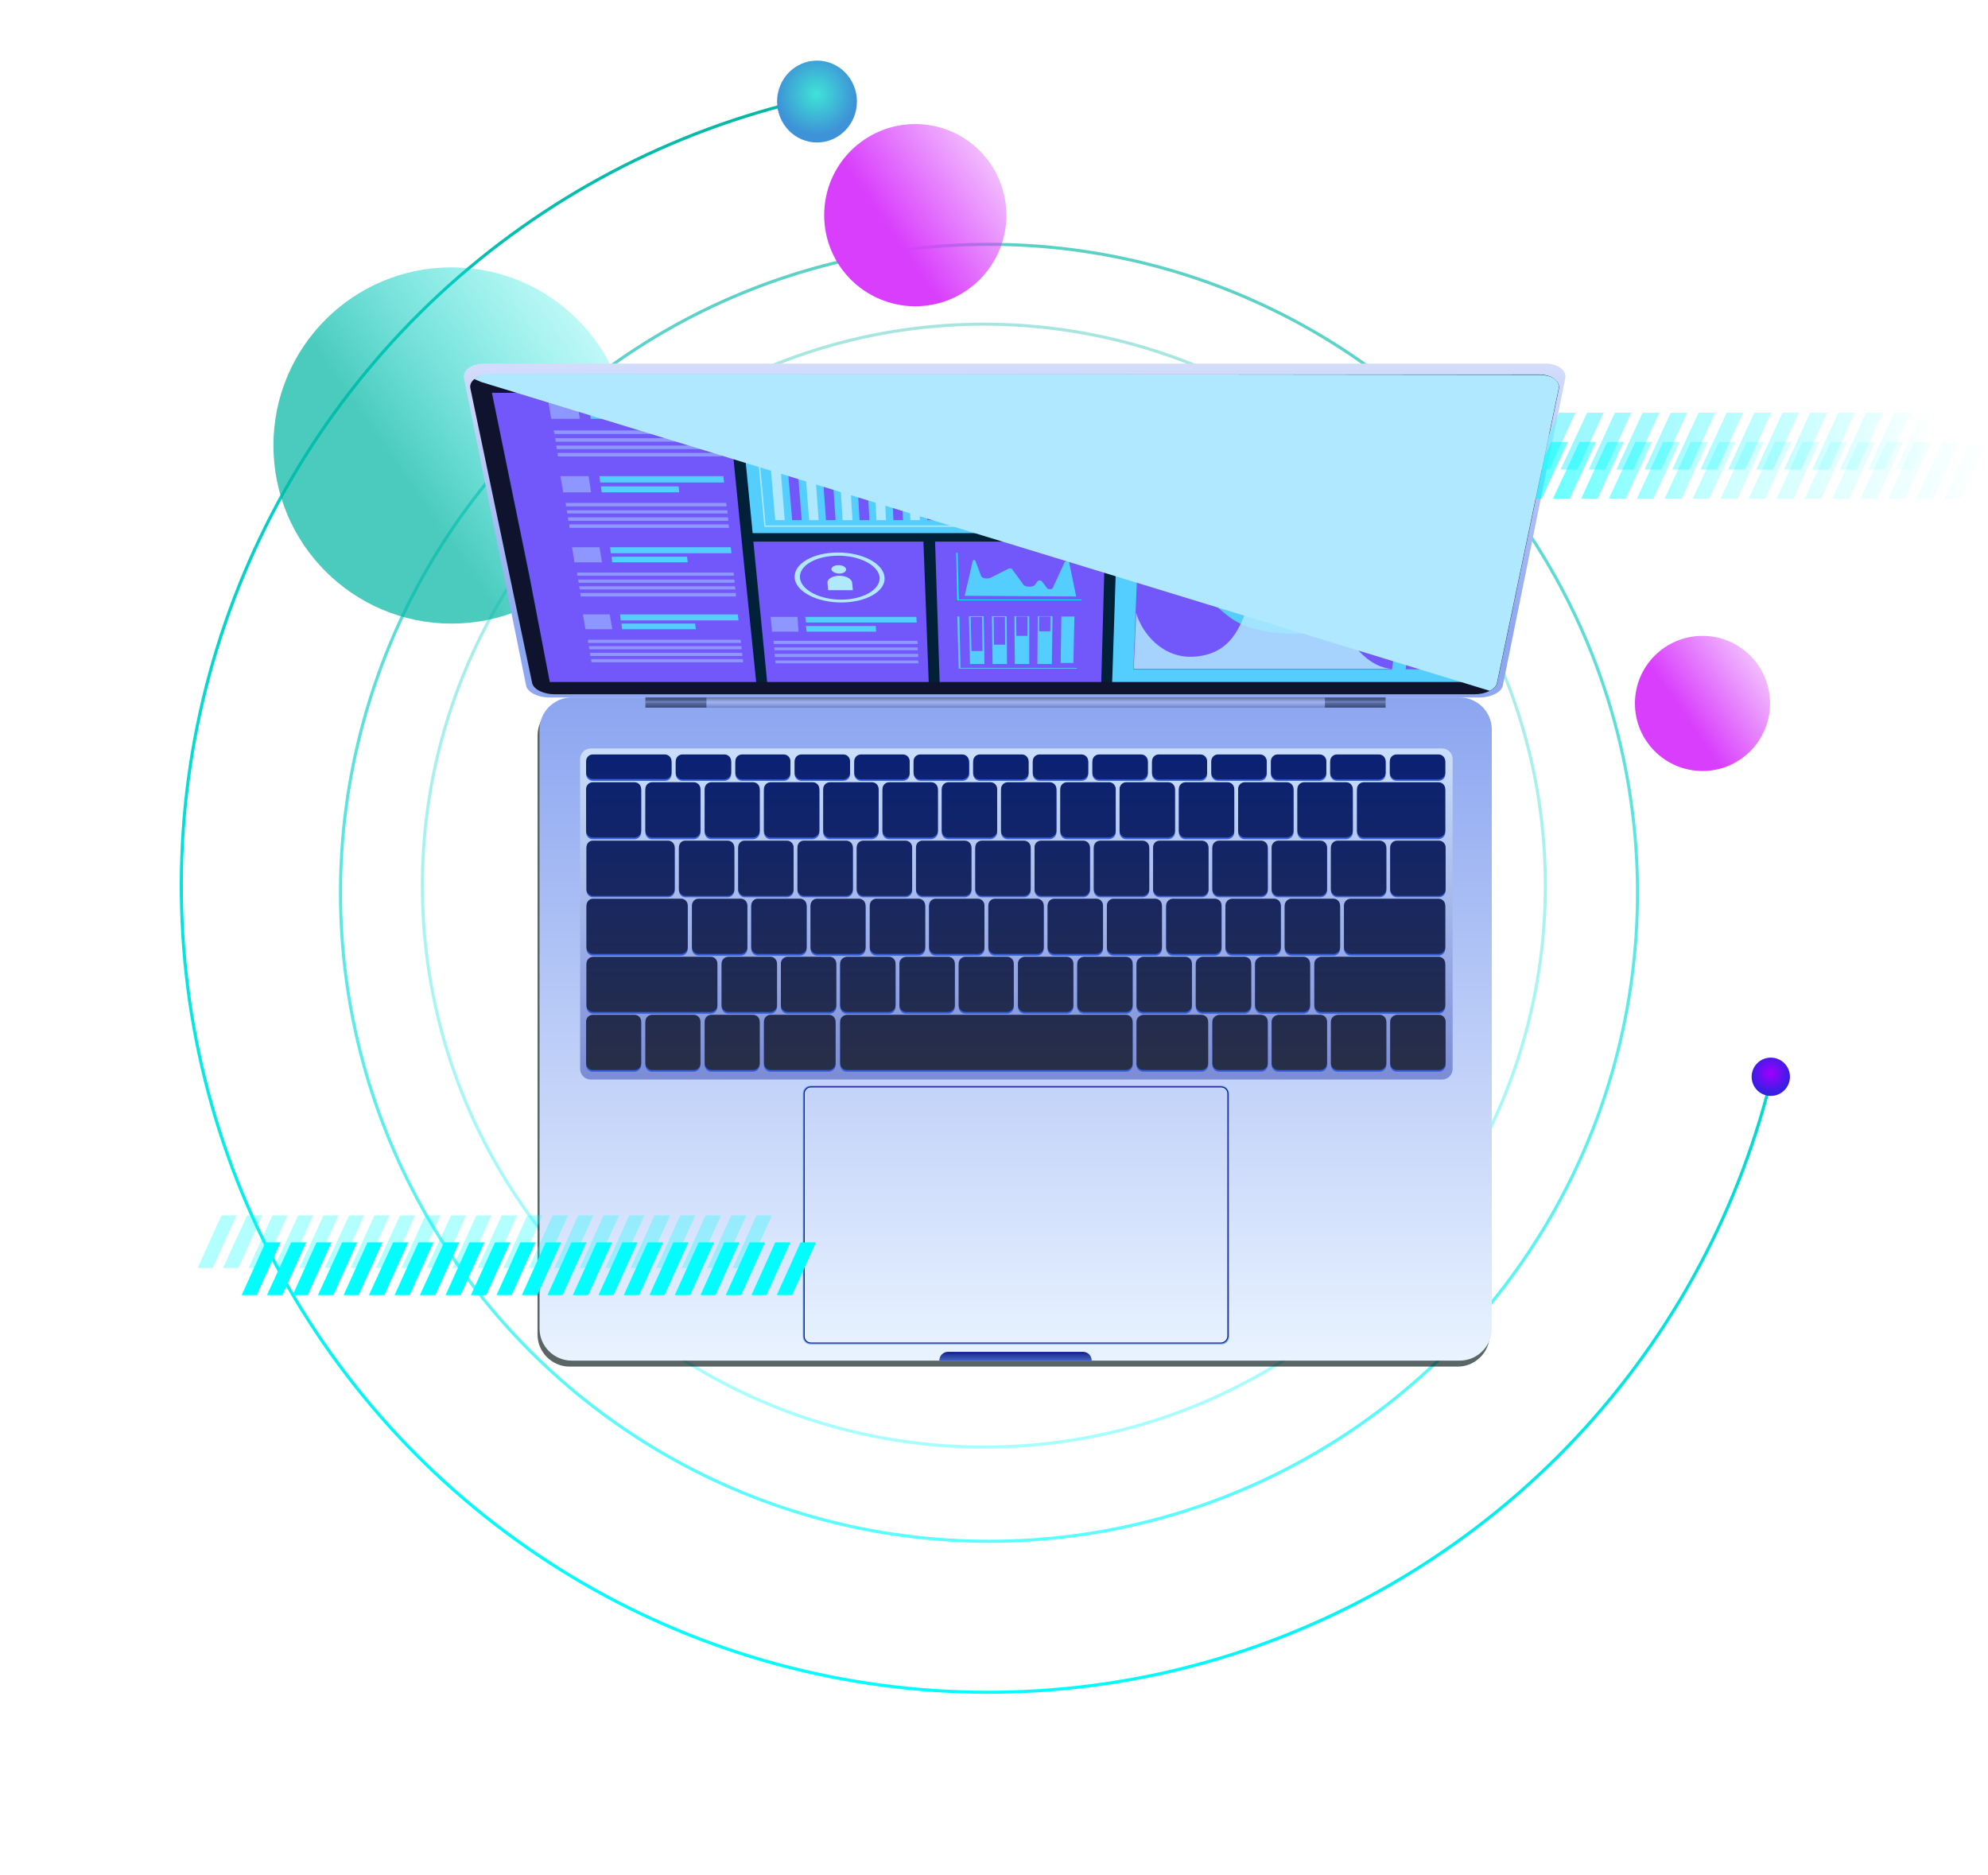 <svg width="971" height="916" viewBox="0 0 971 916" fill="none" xmlns="http://www.w3.org/2000/svg">
<circle opacity="0.35" cx="480.55" cy="432.593" r="274.25" stroke="url(#paint0_linear_1507_376)" stroke-width="1.5"/>
<circle opacity="0.65" cx="483.05" cy="436.093" r="316.75" stroke="url(#paint1_linear_1507_376)" stroke-width="1.5"/>
<path d="M863.124 534.567C845.2 601.46 809.962 662.446 760.96 711.382C711.958 760.317 650.923 795.473 584.007 813.306C517.09 831.138 446.654 831.019 379.799 812.958C312.943 794.898 252.028 759.535 203.193 710.434C154.357 661.332 119.326 600.226 101.63 533.273C83.934 466.319 84.197 395.885 102.394 329.066C120.591 262.247 156.077 201.404 205.279 152.669C254.48 103.934 315.658 69.028 382.647 51.469" stroke="url(#paint2_linear_1507_376)" stroke-width="1.5"/>
<path d="M399.05 69.593C409.819 69.593 418.55 60.639 418.55 49.593C418.55 38.547 409.819 29.593 399.05 29.593C388.28 29.593 379.55 38.547 379.55 49.593C379.55 60.639 388.28 69.593 399.05 69.593Z" fill="url(#paint3_radial_1507_376)"/>
<path d="M864.907 535.306C870.074 535.306 874.264 531.117 874.264 525.95C874.264 520.782 870.074 516.593 864.907 516.593C859.739 516.593 855.55 520.782 855.55 525.95C855.55 531.117 859.739 535.306 864.907 535.306Z" fill="url(#paint4_radial_1507_376)"/>
<path d="M220.55 304.593C268.598 304.593 307.55 265.642 307.55 217.593C307.55 169.544 268.598 130.593 220.55 130.593C172.501 130.593 133.55 169.544 133.55 217.593C133.55 265.642 172.501 304.593 220.55 304.593Z" fill="url(#paint5_linear_1507_376)"/>
<path d="M447.05 149.593C471.626 149.593 491.55 129.669 491.55 105.093C491.55 80.516 471.626 60.593 447.05 60.593C422.473 60.593 402.55 80.516 402.55 105.093C402.55 129.669 422.473 149.593 447.05 149.593Z" fill="url(#paint6_linear_1507_376)"/>
<path d="M831.55 376.593C849.775 376.593 864.55 361.818 864.55 343.593C864.55 325.367 849.775 310.593 831.55 310.593C813.324 310.593 798.55 325.367 798.55 343.593C798.55 361.818 813.324 376.593 831.55 376.593Z" fill="url(#paint7_linear_1507_376)"/>
<path d="M722.784 340.671H268.19C262.675 340.671 257.678 338.093 256.988 335L226.659 184.982C225.798 180.858 230.106 177.593 236.482 177.593H754.664C760.868 177.593 765.348 180.858 764.487 184.982L733.985 335C733.296 338.093 728.298 340.671 722.784 340.671Z" fill="url(#paint8_linear_1507_376)"/>
<g opacity="0.65" filter="url(#filter0_f_1507_376)">
<path d="M711.974 667.515H278.231C269.615 667.515 262.549 660.469 262.549 651.877V359.23C262.549 350.638 269.615 343.593 278.231 343.593H711.974C720.59 343.593 727.656 350.638 727.656 359.23V651.877C727.656 660.469 720.59 667.515 711.974 667.515Z" fill="#001412"/>
</g>
<path d="M712.961 664.593H279.218C270.602 664.593 263.537 657.547 263.537 648.955V356.309C263.537 347.716 270.602 340.671 279.218 340.671H712.961C721.578 340.671 728.643 347.716 728.643 356.309V648.955C728.643 657.547 721.578 664.593 712.961 664.593Z" fill="url(#paint9_linear_1507_376)"/>
<path d="M704.345 527.291H288.524C285.594 527.291 283.354 524.885 283.354 522.136V370.743C283.354 367.822 285.767 365.588 288.524 365.588H704.345C707.275 365.588 709.515 367.994 709.515 370.743V522.136C709.515 524.885 707.275 527.291 704.345 527.291Z" fill="url(#paint10_linear_1507_376)"/>
<path d="M324.885 381.398H289.558C287.835 381.398 286.284 380.023 286.284 378.133V372.462C286.284 370.744 287.662 369.197 289.558 369.197H324.712C326.436 369.197 327.986 370.572 327.986 372.462V378.133C327.986 380.023 326.608 381.398 324.885 381.398ZM357.109 378.133V372.462C357.109 370.744 355.731 369.197 353.835 369.197H333.329C331.605 369.197 330.054 370.572 330.054 372.462V378.133C330.054 379.851 331.433 381.398 333.329 381.398H353.835C355.559 381.398 357.109 380.023 357.109 378.133ZM386.06 378.133V372.462C386.06 370.744 384.681 369.197 382.786 369.197H362.452C360.728 369.197 359.177 370.572 359.177 372.462V378.133C359.177 379.851 360.556 381.398 362.452 381.398H382.958C384.682 381.398 386.06 380.023 386.06 378.133ZM415.183 378.133V372.462C415.183 370.744 413.804 369.197 411.909 369.197H391.402C389.679 369.197 388.128 370.572 388.128 372.462V378.133C388.128 379.851 389.507 381.398 391.402 381.398H411.909C413.804 381.398 415.183 380.023 415.183 378.133ZM444.306 378.133V372.462C444.306 370.744 442.928 369.197 441.032 369.197H420.525C418.802 369.197 417.251 370.572 417.251 372.462V378.133C417.251 379.851 418.63 381.398 420.525 381.398H441.032C442.928 381.398 444.306 380.023 444.306 378.133ZM473.429 378.133V372.462C473.429 370.744 472.05 369.197 470.155 369.197H449.648C447.925 369.197 446.374 370.572 446.374 372.462V378.133C446.374 379.851 447.753 381.398 449.648 381.398H470.155C471.878 381.398 473.429 380.023 473.429 378.133ZM502.38 378.133V372.462C502.38 370.744 501.001 369.197 499.106 369.197H478.599C476.876 369.197 475.325 370.572 475.325 372.462V378.133C475.325 379.851 476.703 381.398 478.599 381.398H499.106C501.001 381.398 502.38 380.023 502.38 378.133ZM531.503 378.133V372.462C531.503 370.744 530.124 369.197 528.229 369.197H507.722C505.999 369.197 504.448 370.572 504.448 372.462V378.133C504.448 379.851 505.826 381.398 507.722 381.398H528.229C530.124 381.398 531.503 380.023 531.503 378.133ZM560.626 378.133V372.462C560.626 370.744 559.247 369.197 557.352 369.197H536.845C535.122 369.197 533.571 370.572 533.571 372.462V378.133C533.571 379.851 534.949 381.398 536.845 381.398H557.352C559.075 381.398 560.626 380.023 560.626 378.133ZM589.576 378.133V372.462C589.576 370.744 588.198 369.197 586.302 369.197H565.968C564.245 369.197 562.694 370.572 562.694 372.462V378.133C562.694 379.851 564.072 381.398 565.968 381.398H586.475C588.198 381.398 589.576 380.023 589.576 378.133ZM618.699 378.133V372.462C618.699 370.744 617.321 369.197 615.425 369.197H594.919C593.195 369.197 591.644 370.572 591.644 372.462V378.133C591.644 379.851 593.023 381.398 594.919 381.398H615.425C617.321 381.398 618.699 380.023 618.699 378.133ZM647.822 378.133V372.462C647.822 370.744 646.444 369.197 644.548 369.197H624.042C622.318 369.197 620.767 370.572 620.767 372.462V378.133C620.767 379.851 622.146 381.398 624.042 381.398H644.548C646.272 381.398 647.822 380.023 647.822 378.133ZM676.773 378.133V372.462C676.773 370.744 675.394 369.197 673.499 369.197H652.992C651.269 369.197 649.718 370.572 649.718 372.462V378.133C649.718 379.851 651.097 381.398 652.992 381.398H673.499C675.394 381.398 676.773 380.023 676.773 378.133ZM705.896 378.133V372.462C705.896 370.744 704.517 369.197 702.622 369.197H682.115C680.392 369.197 678.841 370.572 678.841 372.462V378.133C678.841 379.851 680.22 381.398 682.115 381.398H702.622C704.517 381.398 705.896 380.023 705.896 378.133ZM313.166 406.659V386.21C313.166 384.491 311.788 382.945 309.892 382.945H289.558C287.835 382.945 286.284 384.319 286.284 386.21V406.659C286.284 408.377 287.662 409.924 289.558 409.924H310.065C311.788 409.752 313.166 408.377 313.166 406.659ZM342.117 406.659V386.21C342.117 384.491 340.739 382.945 338.843 382.945H318.509C316.785 382.945 315.234 384.319 315.234 386.21V406.659C315.234 408.377 316.613 409.924 318.509 409.924H339.015C340.739 409.752 342.117 408.377 342.117 406.659ZM371.068 406.659V386.21C371.068 384.491 369.689 382.945 367.794 382.945H347.459C345.736 382.945 344.185 384.319 344.185 386.21V406.659C344.185 408.377 345.564 409.924 347.459 409.924H367.966C369.689 409.752 371.068 408.377 371.068 406.659ZM400.191 406.659V386.21C400.191 384.491 398.812 382.945 396.917 382.945H376.41C374.687 382.945 373.136 384.319 373.136 386.21V406.659C373.136 408.377 374.514 409.924 376.41 409.924H396.917C398.64 409.752 400.191 408.377 400.191 406.659ZM429.141 406.659V386.21C429.141 384.491 427.763 382.945 425.867 382.945H405.361C403.637 382.945 402.086 384.319 402.086 386.21V406.659C402.086 408.377 403.465 409.924 405.361 409.924H425.867C427.591 409.752 429.141 408.377 429.141 406.659ZM458.092 406.659V386.21C458.092 384.491 456.714 382.945 454.818 382.945H434.311C432.588 382.945 431.037 384.319 431.037 386.21V406.659C431.037 408.377 432.416 409.924 434.311 409.924H454.818C456.541 409.752 458.092 408.377 458.092 406.659ZM487.043 406.659V386.21C487.043 384.491 485.664 382.945 483.769 382.945H463.262C461.539 382.945 459.988 384.319 459.988 386.21V406.659C459.988 408.377 461.366 409.924 463.262 409.924H483.769C485.492 409.752 487.043 408.377 487.043 406.659ZM515.993 406.659V386.21C515.993 384.491 514.615 382.945 512.719 382.945H492.213C490.489 382.945 488.938 384.319 488.938 386.21V406.659C488.938 408.377 490.317 409.924 492.213 409.924H512.719C514.443 409.752 515.993 408.377 515.993 406.659ZM544.944 406.659V386.21C544.944 384.491 543.566 382.945 541.67 382.945H521.163C519.44 382.945 517.889 384.319 517.889 386.21V406.659C517.889 408.377 519.268 409.924 521.163 409.924H541.67C543.566 409.752 544.944 408.377 544.944 406.659ZM573.895 406.659V386.21C573.895 384.491 572.516 382.945 570.621 382.945H550.114C548.391 382.945 546.84 384.319 546.84 386.21V406.659C546.84 408.377 548.218 409.924 550.114 409.924H570.621C572.516 409.752 573.895 408.377 573.895 406.659ZM602.845 406.659V386.21C602.845 384.491 601.467 382.945 599.571 382.945H579.065C577.341 382.945 575.79 384.319 575.79 386.21V406.659C575.79 408.377 577.169 409.924 579.065 409.924H599.571C601.467 409.752 602.845 408.377 602.845 406.659ZM631.796 406.659V386.21C631.796 384.491 630.418 382.945 628.522 382.945H608.015C606.292 382.945 604.741 384.319 604.741 386.21V406.659C604.741 408.377 606.12 409.924 608.015 409.924H628.522C630.418 409.752 631.796 408.377 631.796 406.659ZM660.747 406.659V386.21C660.747 384.491 659.368 382.945 657.473 382.945H636.966C635.243 382.945 633.692 384.319 633.692 386.21V406.659C633.692 408.377 635.07 409.924 636.966 409.924H657.473C659.368 409.752 660.747 408.377 660.747 406.659ZM705.896 406.659V386.21C705.896 384.491 704.517 382.945 702.622 382.945H666.089C664.366 382.945 662.815 384.319 662.815 386.21V406.659C662.815 408.377 664.193 409.924 666.089 409.924H702.622C704.517 409.752 705.896 408.377 705.896 406.659ZM679.013 414.564V435.013C679.013 436.731 680.392 438.278 682.288 438.278H702.794C704.517 438.278 706.068 436.903 706.068 435.013V414.564C706.068 412.845 704.69 411.299 702.794 411.299H682.288C680.564 411.47 679.013 412.845 679.013 414.564ZM650.063 414.564V435.013C650.063 436.731 651.441 438.278 653.337 438.278H673.844C675.567 438.278 677.118 436.903 677.118 435.013V414.564C677.118 412.845 675.739 411.299 673.844 411.299H653.337C651.614 411.47 650.063 412.845 650.063 414.564ZM621.112 414.564V435.013C621.112 436.731 622.491 438.278 624.386 438.278H644.893C646.616 438.278 648.167 436.903 648.167 435.013V414.564C648.167 412.845 646.788 411.299 644.893 411.299H624.386C622.663 411.47 621.112 412.845 621.112 414.564ZM592.161 414.564V435.013C592.161 436.731 593.54 438.278 595.436 438.278H615.942C617.665 438.278 619.216 436.903 619.216 435.013V414.564C619.216 412.845 617.838 411.299 615.942 411.299H595.436C593.712 411.47 592.161 412.845 592.161 414.564ZM563.211 414.564V435.013C563.211 436.731 564.589 438.278 566.485 438.278H586.992C588.715 438.278 590.266 436.903 590.266 435.013V414.564C590.266 412.845 588.887 411.299 586.992 411.299H566.485C564.589 411.47 563.211 412.845 563.211 414.564ZM534.26 414.564V435.013C534.26 436.731 535.639 438.278 537.534 438.278H558.041C559.764 438.278 561.315 436.903 561.315 435.013V414.564C561.315 412.845 559.936 411.299 558.041 411.299H537.534C535.639 411.47 534.26 412.845 534.26 414.564ZM505.309 414.564V435.013C505.309 436.731 506.688 438.278 508.583 438.278H529.09C530.813 438.278 532.364 436.903 532.364 435.013V414.564C532.364 412.845 530.986 411.299 529.09 411.299H508.583C506.688 411.47 505.309 412.845 505.309 414.564ZM476.359 414.564V435.013C476.359 436.731 477.737 438.278 479.633 438.278H500.14C501.863 438.278 503.414 436.903 503.414 435.013V414.564C503.414 412.845 502.035 411.299 500.14 411.299H479.633C477.737 411.47 476.359 412.845 476.359 414.564ZM447.408 414.564V435.013C447.408 436.731 448.787 438.278 450.682 438.278H471.189C472.912 438.278 474.463 436.903 474.463 435.013V414.564C474.463 412.845 473.084 411.299 471.189 411.299H450.51C448.787 411.47 447.408 412.845 447.408 414.564ZM418.457 414.564V435.013C418.457 436.731 419.836 438.278 421.731 438.278H442.238C443.961 438.278 445.512 436.903 445.512 435.013V414.564C445.512 412.845 444.134 411.299 442.238 411.299H421.731C419.836 411.47 418.457 412.845 418.457 414.564ZM389.507 414.564V435.013C389.507 436.731 390.885 438.278 392.781 438.278H413.288C415.011 438.278 416.562 436.903 416.562 435.013V414.564C416.562 412.845 415.183 411.299 413.288 411.299H392.608C390.885 411.47 389.507 412.845 389.507 414.564ZM360.556 414.564V435.013C360.556 436.731 361.935 438.278 363.83 438.278H384.337C386.06 438.278 387.611 436.903 387.611 435.013V414.564C387.611 412.845 386.232 411.299 384.337 411.299H363.658C361.935 411.47 360.556 412.845 360.556 414.564ZM331.605 414.564V435.013C331.605 436.731 332.984 438.278 334.879 438.278H355.386C357.109 438.278 358.66 436.903 358.66 435.013V414.564C358.66 412.845 357.282 411.299 355.386 411.299H334.707C332.984 411.47 331.605 412.845 331.605 414.564ZM286.456 414.564V435.013C286.456 436.731 287.835 438.278 289.73 438.278H326.263C327.986 438.278 329.537 436.903 329.537 435.013V414.564C329.537 412.845 328.159 411.299 326.263 411.299H289.558C287.835 411.47 286.456 412.845 286.456 414.564ZM627.488 443.089V463.538C627.488 465.257 628.867 466.803 630.762 466.803H651.269C652.992 466.803 654.543 465.429 654.543 463.538V443.089C654.543 441.371 653.165 439.824 651.269 439.824H630.762C629.039 439.824 627.488 441.199 627.488 443.089ZM598.537 443.089V463.538C598.537 465.257 599.916 466.803 601.812 466.803H622.318C624.042 466.803 625.592 465.429 625.592 463.538V443.089C625.592 441.371 624.214 439.824 622.318 439.824H601.812C600.088 439.824 598.537 441.199 598.537 443.089ZM569.587 443.089V463.538C569.587 465.257 570.965 466.803 572.861 466.803H593.368C595.091 466.803 596.642 465.429 596.642 463.538V443.089C596.642 441.371 595.263 439.824 593.368 439.824H572.861C571.138 439.824 569.587 441.199 569.587 443.089ZM540.636 443.089V463.538C540.636 465.257 542.015 466.803 543.91 466.803H564.245C565.968 466.803 567.519 465.429 567.519 463.538V443.089C567.519 441.371 566.14 439.824 564.245 439.824H543.738C542.187 439.824 540.636 441.199 540.636 443.089ZM511.685 443.089V463.538C511.685 465.257 513.064 466.803 514.96 466.803H535.466C537.19 466.803 538.74 465.429 538.74 463.538V443.089C538.74 441.371 537.362 439.824 535.466 439.824H514.96C513.064 439.824 511.685 441.199 511.685 443.089ZM482.735 443.089V463.538C482.735 465.257 484.113 466.803 486.009 466.803H506.516C508.239 466.803 509.79 465.429 509.79 463.538V443.089C509.79 441.371 508.411 439.824 506.516 439.824H486.009C484.113 439.824 482.735 441.199 482.735 443.089ZM453.784 443.089V463.538C453.784 465.257 455.163 466.803 457.058 466.803H477.565C479.288 466.803 480.839 465.429 480.839 463.538V443.089C480.839 441.371 479.46 439.824 477.565 439.824H457.058C455.163 439.824 453.784 441.199 453.784 443.089ZM424.833 443.089V463.538C424.833 465.257 426.212 466.803 428.108 466.803H448.614C450.337 466.803 451.888 465.429 451.888 463.538V443.089C451.888 441.371 450.51 439.824 448.614 439.824H428.108C426.212 439.824 424.833 441.199 424.833 443.089ZM395.883 443.089V463.538C395.883 465.257 397.261 466.803 399.157 466.803H419.491C421.214 466.803 422.765 465.429 422.765 463.538V443.089C422.765 441.371 421.387 439.824 419.491 439.824H398.985C397.261 439.824 395.883 441.199 395.883 443.089ZM366.932 443.089V463.538C366.932 465.257 368.311 466.803 370.206 466.803H390.713C392.436 466.803 393.987 465.429 393.987 463.538V443.089C393.987 441.371 392.608 439.824 390.713 439.824H370.034C368.311 439.824 366.932 441.199 366.932 443.089ZM337.981 443.089V463.538C337.981 465.257 339.36 466.803 341.255 466.803H361.762C363.485 466.803 365.036 465.429 365.036 463.538V443.089C365.036 441.371 363.658 439.824 361.762 439.824H341.083C339.36 439.824 337.981 441.199 337.981 443.089ZM286.456 443.089V463.538C286.456 465.257 287.835 466.803 289.73 466.803H332.639C334.362 466.803 335.913 465.429 335.913 463.538V443.089C335.913 441.371 334.535 439.824 332.639 439.824H289.558C287.835 439.824 286.456 441.199 286.456 443.089ZM656.439 443.089V463.538C656.439 465.257 657.817 466.803 659.713 466.803H702.622C704.345 466.803 705.896 465.429 705.896 463.538V443.089C705.896 441.371 704.517 439.824 702.622 439.824H659.713C657.99 439.824 656.439 441.199 656.439 443.089ZM613.013 471.443V491.892C613.013 493.611 614.391 495.157 616.287 495.157H636.621C638.345 495.157 639.895 493.783 639.895 491.892V471.443C639.895 469.725 638.517 468.178 636.621 468.178H616.115C614.564 468.178 613.013 469.725 613.013 471.443ZM584.062 471.443V491.892C584.062 493.611 585.441 495.157 587.336 495.157H607.843C609.566 495.157 611.117 493.783 611.117 491.892V471.443C611.117 469.725 609.738 468.178 607.843 468.178H587.336C585.613 468.178 584.062 469.725 584.062 471.443ZM555.111 471.443V491.892C555.111 493.611 556.49 495.157 558.386 495.157H578.892C580.616 495.157 582.166 493.783 582.166 491.892V471.443C582.166 469.725 580.788 468.178 578.892 468.178H558.386C556.662 468.178 555.111 469.725 555.111 471.443ZM526.161 471.443V491.892C526.161 493.611 527.539 495.157 529.435 495.157H549.942C551.665 495.157 553.216 493.783 553.216 491.892V471.443C553.216 469.725 551.837 468.178 549.942 468.178H529.435C527.539 468.178 526.161 469.725 526.161 471.443ZM497.21 471.443V491.892C497.21 493.611 498.589 495.157 500.484 495.157H520.991C522.714 495.157 524.265 493.783 524.265 491.892V471.443C524.265 469.725 522.886 468.178 520.991 468.178H500.484C498.589 468.178 497.21 469.725 497.21 471.443ZM468.259 471.443V491.892C468.259 493.611 469.638 495.157 471.534 495.157H491.868C493.591 495.157 495.142 493.783 495.142 491.892V471.443C495.142 469.725 493.764 468.178 491.868 468.178H471.361C469.638 468.178 468.259 469.725 468.259 471.443ZM439.309 471.443V491.892C439.309 493.611 440.687 495.157 442.583 495.157H463.09C464.813 495.157 466.364 493.783 466.364 491.892V471.443C466.364 469.725 464.985 468.178 463.09 468.178H442.583C440.687 468.178 439.309 469.725 439.309 471.443ZM410.358 471.443V491.892C410.358 493.611 411.737 495.157 413.632 495.157H434.139C435.862 495.157 437.413 493.783 437.413 491.892V471.443C437.413 469.725 436.034 468.178 434.139 468.178H413.632C411.737 468.178 410.358 469.725 410.358 471.443ZM410.358 499.797V520.246C410.358 521.965 411.737 523.511 413.632 523.511H549.942C551.665 523.511 553.216 522.137 553.216 520.246V499.797C553.216 498.079 551.837 496.532 549.942 496.532H413.632C411.737 496.704 410.358 498.079 410.358 499.797ZM381.407 471.443V491.892C381.407 493.611 382.786 495.157 384.682 495.157H405.188C406.911 495.157 408.462 493.783 408.462 491.892V471.443C408.462 469.725 407.084 468.178 405.188 468.178H384.509C382.786 468.178 381.407 469.725 381.407 471.443ZM352.457 471.443V491.892C352.457 493.611 353.835 495.157 355.731 495.157H376.238C377.961 495.157 379.512 493.783 379.512 491.892V471.443C379.512 469.725 378.133 468.178 376.238 468.178H355.559C353.835 468.178 352.457 469.725 352.457 471.443ZM286.456 471.443V491.892C286.456 493.611 287.835 495.157 289.73 495.157H347.115C348.838 495.157 350.389 493.783 350.389 491.892V471.443C350.389 469.725 349.01 468.178 347.115 468.178H289.558C287.835 468.178 286.456 469.725 286.456 471.443ZM641.963 471.443V491.892C641.963 493.611 643.342 495.157 645.238 495.157H702.622C704.345 495.157 705.896 493.783 705.896 491.892V471.443C705.896 469.725 704.517 468.178 702.622 468.178H645.238C643.514 468.178 641.963 469.725 641.963 471.443ZM679.013 499.797V520.246C679.013 521.965 680.392 523.511 682.288 523.511H702.794C704.517 523.511 706.068 522.137 706.068 520.246V499.797C706.068 498.079 704.69 496.532 702.794 496.532H682.288C680.564 496.704 679.013 498.079 679.013 499.797ZM650.063 499.797V520.246C650.063 521.965 651.441 523.511 653.337 523.511H673.844C675.567 523.511 677.118 522.137 677.118 520.246V499.797C677.118 498.079 675.739 496.532 673.844 496.532H653.337C651.614 496.704 650.063 498.079 650.063 499.797ZM621.112 499.797V520.246C621.112 521.965 622.491 523.511 624.386 523.511H644.893C646.616 523.511 648.167 522.137 648.167 520.246V499.797C648.167 498.079 646.788 496.532 644.893 496.532H624.386C622.663 496.704 621.112 498.079 621.112 499.797ZM592.161 499.797V520.246C592.161 521.965 593.54 523.511 595.436 523.511H615.942C617.665 523.511 619.216 522.137 619.216 520.246V499.797C619.216 498.079 617.838 496.532 615.942 496.532H595.436C593.712 496.704 592.161 498.079 592.161 499.797ZM555.111 499.797V520.246C555.111 521.965 556.49 523.511 558.386 523.511H586.819C588.543 523.511 590.093 522.137 590.093 520.246V499.797C590.093 498.079 588.715 496.532 586.819 496.532H558.386C556.662 496.704 555.111 498.079 555.111 499.797ZM313.166 520.246V499.797C313.166 498.079 311.788 496.532 309.892 496.532H289.558C287.835 496.532 286.284 497.907 286.284 499.797V520.246C286.284 521.965 287.662 523.511 289.558 523.511H310.065C311.788 523.339 313.166 521.965 313.166 520.246ZM342.117 520.246V499.797C342.117 498.079 340.739 496.532 338.843 496.532H318.509C316.785 496.532 315.234 497.907 315.234 499.797V520.246C315.234 521.965 316.613 523.511 318.509 523.511H339.015C340.739 523.339 342.117 521.965 342.117 520.246ZM371.068 520.246V499.797C371.068 498.079 369.689 496.532 367.794 496.532H347.459C345.736 496.532 344.185 497.907 344.185 499.797V520.246C344.185 521.965 345.564 523.511 347.459 523.511H367.966C369.689 523.339 371.068 521.965 371.068 520.246ZM408.118 520.246V499.797C408.118 498.079 406.739 496.532 404.844 496.532H376.41C374.687 496.532 373.136 497.907 373.136 499.797V520.246C373.136 521.965 374.514 523.511 376.41 523.511H404.844C406.739 523.339 408.118 521.965 408.118 520.246Z" fill="#365FDE"/>
<path d="M324.885 380.539H289.558C287.835 380.539 286.284 379.164 286.284 377.274V371.775C286.284 370.056 287.662 368.51 289.558 368.51H324.712C326.436 368.51 327.986 369.885 327.986 371.775V377.446C327.986 379.164 326.608 380.539 324.885 380.539ZM357.109 377.446V371.775C357.109 370.056 355.731 368.51 353.835 368.51H333.329C331.605 368.51 330.054 369.885 330.054 371.775V377.446C330.054 379.164 331.433 380.711 333.329 380.711H353.835C355.559 380.539 357.109 379.164 357.109 377.446ZM386.06 377.446V371.775C386.06 370.056 384.682 368.51 382.786 368.51H362.452C360.728 368.51 359.177 369.885 359.177 371.775V377.446C359.177 379.164 360.556 380.711 362.452 380.711H382.958C384.682 380.539 386.06 379.164 386.06 377.446ZM415.183 377.446V371.775C415.183 370.056 413.804 368.51 411.909 368.51H391.402C389.679 368.51 388.128 369.885 388.128 371.775V377.446C388.128 379.164 389.507 380.711 391.402 380.711H411.909C413.804 380.539 415.183 379.164 415.183 377.446ZM444.306 377.446V371.775C444.306 370.056 442.928 368.51 441.032 368.51H420.525C418.802 368.51 417.251 369.885 417.251 371.775V377.446C417.251 379.164 418.63 380.711 420.525 380.711H441.032C442.928 380.539 444.306 379.164 444.306 377.446ZM473.257 377.446V371.775C473.257 370.056 471.878 368.51 469.983 368.51H449.476C447.753 368.51 446.202 369.885 446.202 371.775V377.446C446.202 379.164 447.58 380.711 449.476 380.711H469.983C471.878 380.539 473.257 379.164 473.257 377.446ZM502.38 377.446V371.775C502.38 370.056 501.001 368.51 499.106 368.51H478.599C476.876 368.51 475.325 369.885 475.325 371.775V377.446C475.325 379.164 476.703 380.711 478.599 380.711H499.106C501.001 380.539 502.38 379.164 502.38 377.446ZM531.503 377.446V371.775C531.503 370.056 530.124 368.51 528.229 368.51H507.722C505.999 368.51 504.448 369.885 504.448 371.775V377.446C504.448 379.164 505.826 380.711 507.722 380.711H528.229C530.124 380.539 531.503 379.164 531.503 377.446ZM560.626 377.446V371.775C560.626 370.056 559.247 368.51 557.352 368.51H536.845C535.122 368.51 533.571 369.885 533.571 371.775V377.446C533.571 379.164 534.949 380.711 536.845 380.711H557.352C559.075 380.539 560.626 379.164 560.626 377.446ZM589.576 377.446V371.775C589.576 370.056 588.198 368.51 586.302 368.51H565.968C564.245 368.51 562.694 369.885 562.694 371.775V377.446C562.694 379.164 564.072 380.711 565.968 380.711H586.475C588.198 380.539 589.576 379.164 589.576 377.446ZM618.699 377.446V371.775C618.699 370.056 617.321 368.51 615.425 368.51H594.919C593.195 368.51 591.644 369.885 591.644 371.775V377.446C591.644 379.164 593.023 380.711 594.919 380.711H615.425C617.321 380.539 618.699 379.164 618.699 377.446ZM647.822 377.446V371.775C647.822 370.056 646.444 368.51 644.548 368.51H624.042C622.318 368.51 620.767 369.885 620.767 371.775V377.446C620.767 379.164 622.146 380.711 624.042 380.711H644.548C646.272 380.539 647.822 379.164 647.822 377.446ZM676.773 377.446V371.775C676.773 370.056 675.394 368.51 673.499 368.51H652.992C651.269 368.51 649.718 369.885 649.718 371.775V377.446C649.718 379.164 651.097 380.711 652.992 380.711H673.499C675.394 380.539 676.773 379.164 676.773 377.446ZM705.896 377.446V371.775C705.896 370.056 704.517 368.51 702.622 368.51H682.115C680.392 368.51 678.841 369.885 678.841 371.775V377.446C678.841 379.164 680.22 380.711 682.115 380.711H702.622C704.517 380.539 705.896 379.164 705.896 377.446ZM313.166 405.799V385.35C313.166 383.632 311.788 382.085 309.892 382.085H289.558C287.835 382.085 286.284 383.46 286.284 385.35V405.799C286.284 407.518 287.662 409.064 289.558 409.064H310.065C311.788 408.893 313.166 407.518 313.166 405.799ZM342.117 405.799V385.35C342.117 383.632 340.739 382.085 338.843 382.085H318.509C316.785 382.085 315.234 383.46 315.234 385.35V405.799C315.234 407.518 316.613 409.064 318.509 409.064H339.015C340.739 408.893 342.117 407.518 342.117 405.799ZM371.068 405.799V385.35C371.068 383.632 369.689 382.085 367.794 382.085H347.459C345.736 382.085 344.185 383.46 344.185 385.35V405.799C344.185 407.518 345.564 409.064 347.459 409.064H367.966C369.689 408.893 371.068 407.518 371.068 405.799ZM400.191 405.799V385.35C400.191 383.632 398.812 382.085 396.917 382.085H376.41C374.687 382.085 373.136 383.46 373.136 385.35V405.799C373.136 407.518 374.514 409.064 376.41 409.064H396.917C398.64 408.893 400.191 407.518 400.191 405.799ZM429.141 405.799V385.35C429.141 383.632 427.763 382.085 425.867 382.085H405.361C403.637 382.085 402.086 383.46 402.086 385.35V405.799C402.086 407.518 403.465 409.064 405.361 409.064H425.867C427.591 408.893 429.141 407.518 429.141 405.799ZM458.092 405.799V385.35C458.092 383.632 456.714 382.085 454.818 382.085H434.311C432.588 382.085 431.037 383.46 431.037 385.35V405.799C431.037 407.518 432.416 409.064 434.311 409.064H454.818C456.541 408.893 458.092 407.518 458.092 405.799ZM487.043 405.799V385.35C487.043 383.632 485.664 382.085 483.769 382.085H463.262C461.539 382.085 459.988 383.46 459.988 385.35V405.799C459.988 407.518 461.366 409.064 463.262 409.064H483.769C485.492 408.893 487.043 407.518 487.043 405.799ZM515.993 405.799V385.35C515.993 383.632 514.615 382.085 512.719 382.085H492.213C490.489 382.085 488.938 383.46 488.938 385.35V405.799C488.938 407.518 490.317 409.064 492.213 409.064H512.719C514.443 408.893 515.993 407.518 515.993 405.799ZM544.944 405.799V385.35C544.944 383.632 543.566 382.085 541.67 382.085H521.163C519.44 382.085 517.889 383.46 517.889 385.35V405.799C517.889 407.518 519.268 409.064 521.163 409.064H541.67C543.566 408.893 544.944 407.518 544.944 405.799ZM573.895 405.799V385.35C573.895 383.632 572.516 382.085 570.621 382.085H550.114C548.391 382.085 546.84 383.46 546.84 385.35V405.799C546.84 407.518 548.218 409.064 550.114 409.064H570.621C572.516 408.893 573.895 407.518 573.895 405.799ZM602.845 405.799V385.35C602.845 383.632 601.467 382.085 599.571 382.085H579.065C577.341 382.085 575.79 383.46 575.79 385.35V405.799C575.79 407.518 577.169 409.064 579.065 409.064H599.571C601.467 408.893 602.845 407.518 602.845 405.799ZM631.796 405.799V385.35C631.796 383.632 630.418 382.085 628.522 382.085H608.015C606.292 382.085 604.741 383.46 604.741 385.35V405.799C604.741 407.518 606.12 409.064 608.015 409.064H628.522C630.418 408.893 631.796 407.518 631.796 405.799ZM660.747 405.799V385.35C660.747 383.632 659.368 382.085 657.473 382.085H636.966C635.243 382.085 633.692 383.46 633.692 385.35V405.799C633.692 407.518 635.07 409.064 636.966 409.064H657.473C659.368 408.893 660.747 407.518 660.747 405.799ZM705.896 405.799V385.35C705.896 383.632 704.517 382.085 702.622 382.085H666.089C664.366 382.085 662.815 383.46 662.815 385.35V405.799C662.815 407.518 664.193 409.064 666.089 409.064H702.622C704.517 408.893 705.896 407.518 705.896 405.799ZM679.013 413.876V434.325C679.013 436.044 680.392 437.59 682.288 437.59H702.794C704.517 437.59 706.068 436.215 706.068 434.325V413.876C706.068 412.158 704.69 410.611 702.794 410.611H682.288C680.564 410.611 679.013 411.986 679.013 413.876ZM650.063 413.876V434.325C650.063 436.044 651.441 437.59 653.337 437.59H673.844C675.567 437.59 677.118 436.215 677.118 434.325V413.876C677.118 412.158 675.739 410.611 673.844 410.611H653.337C651.614 410.611 650.063 411.986 650.063 413.876ZM621.112 413.876V434.325C621.112 436.044 622.491 437.59 624.386 437.59H644.893C646.616 437.59 648.167 436.215 648.167 434.325V413.876C648.167 412.158 646.788 410.611 644.893 410.611H624.386C622.663 410.611 621.112 411.986 621.112 413.876ZM592.161 413.876V434.325C592.161 436.044 593.54 437.59 595.436 437.59H615.942C617.665 437.59 619.216 436.215 619.216 434.325V413.876C619.216 412.158 617.838 410.611 615.942 410.611H595.436C593.712 410.611 592.161 411.986 592.161 413.876ZM563.211 413.876V434.325C563.211 436.044 564.589 437.59 566.485 437.59H586.992C588.715 437.59 590.266 436.215 590.266 434.325V413.876C590.266 412.158 588.887 410.611 586.992 410.611H566.485C564.589 410.611 563.211 411.986 563.211 413.876ZM534.26 413.876V434.325C534.26 436.044 535.639 437.59 537.534 437.59H558.041C559.764 437.59 561.315 436.215 561.315 434.325V413.876C561.315 412.158 559.936 410.611 558.041 410.611H537.534C535.639 410.611 534.26 411.986 534.26 413.876ZM505.309 413.876V434.325C505.309 436.044 506.688 437.59 508.583 437.59H529.09C530.813 437.59 532.364 436.215 532.364 434.325V413.876C532.364 412.158 530.986 410.611 529.09 410.611H508.583C506.688 410.611 505.309 411.986 505.309 413.876ZM476.359 413.876V434.325C476.359 436.044 477.737 437.59 479.633 437.59H500.14C501.863 437.59 503.414 436.215 503.414 434.325V413.876C503.414 412.158 502.035 410.611 500.14 410.611H479.633C477.737 410.611 476.359 411.986 476.359 413.876ZM447.408 413.876V434.325C447.408 436.044 448.787 437.59 450.682 437.59H471.189C472.912 437.59 474.463 436.215 474.463 434.325V413.876C474.463 412.158 473.084 410.611 471.189 410.611H450.51C448.787 410.611 447.408 411.986 447.408 413.876ZM418.457 413.876V434.325C418.457 436.044 419.836 437.59 421.731 437.59H442.238C443.961 437.59 445.512 436.215 445.512 434.325V413.876C445.512 412.158 444.134 410.611 442.238 410.611H421.731C419.836 410.611 418.457 411.986 418.457 413.876ZM389.507 413.876V434.325C389.507 436.044 390.885 437.59 392.781 437.59H413.288C415.011 437.59 416.562 436.215 416.562 434.325V413.876C416.562 412.158 415.183 410.611 413.288 410.611H392.608C390.885 410.611 389.507 411.986 389.507 413.876ZM360.556 413.876V434.325C360.556 436.044 361.935 437.59 363.83 437.59H384.337C386.06 437.59 387.611 436.215 387.611 434.325V413.876C387.611 412.158 386.232 410.611 384.337 410.611H363.658C361.935 410.611 360.556 411.986 360.556 413.876ZM331.605 413.876V434.325C331.605 436.044 332.984 437.59 334.879 437.59H355.386C357.109 437.59 358.66 436.215 358.66 434.325V413.876C358.66 412.158 357.282 410.611 355.386 410.611H334.707C332.984 410.611 331.605 411.986 331.605 413.876ZM286.456 413.876V434.325C286.456 436.044 287.835 437.59 289.73 437.59H326.263C327.986 437.59 329.537 436.215 329.537 434.325V413.876C329.537 412.158 328.159 410.611 326.263 410.611H289.558C287.835 410.611 286.456 411.986 286.456 413.876ZM627.488 442.23V462.679C627.488 464.398 628.867 465.944 630.762 465.944H651.269C652.992 465.944 654.543 464.569 654.543 462.679V442.23C654.543 440.512 653.165 438.965 651.269 438.965H630.762C629.039 438.965 627.488 440.512 627.488 442.23ZM598.537 442.23V462.679C598.537 464.398 599.916 465.944 601.812 465.944H622.318C624.042 465.944 625.592 464.569 625.592 462.679V442.23C625.592 440.512 624.214 438.965 622.318 438.965H601.812C600.088 438.965 598.537 440.512 598.537 442.23ZM569.587 442.23V462.679C569.587 464.398 570.965 465.944 572.861 465.944H593.368C595.091 465.944 596.642 464.569 596.642 462.679V442.23C596.642 440.512 595.263 438.965 593.368 438.965H572.861C571.138 438.965 569.587 440.512 569.587 442.23ZM540.636 442.23V462.679C540.636 464.398 542.015 465.944 543.91 465.944H564.245C565.968 465.944 567.519 464.569 567.519 462.679V442.23C567.519 440.512 566.14 438.965 564.245 438.965H543.738C542.187 438.965 540.636 440.512 540.636 442.23ZM511.685 442.23V462.679C511.685 464.398 513.064 465.944 514.96 465.944H535.466C537.19 465.944 538.74 464.569 538.74 462.679V442.23C538.74 440.512 537.362 438.965 535.466 438.965H514.96C513.064 438.965 511.685 440.512 511.685 442.23ZM482.735 442.23V462.679C482.735 464.398 484.113 465.944 486.009 465.944H506.516C508.239 465.944 509.79 464.569 509.79 462.679V442.23C509.79 440.512 508.411 438.965 506.516 438.965H486.009C484.113 438.965 482.735 440.512 482.735 442.23ZM453.784 442.23V462.679C453.784 464.398 455.163 465.944 457.058 465.944H477.565C479.288 465.944 480.839 464.569 480.839 462.679V442.23C480.839 440.512 479.46 438.965 477.565 438.965H457.058C455.163 438.965 453.784 440.512 453.784 442.23ZM424.833 442.23V462.679C424.833 464.398 426.212 465.944 428.108 465.944H448.614C450.337 465.944 451.888 464.569 451.888 462.679V442.23C451.888 440.512 450.51 438.965 448.614 438.965H428.108C426.212 438.965 424.833 440.512 424.833 442.23ZM395.883 442.23V462.679C395.883 464.398 397.261 465.944 399.157 465.944H419.491C421.215 465.944 422.765 464.569 422.765 462.679V442.23C422.765 440.512 421.387 438.965 419.491 438.965H398.985C397.261 438.965 395.883 440.512 395.883 442.23ZM366.932 442.23V462.679C366.932 464.398 368.311 465.944 370.206 465.944H390.713C392.436 465.944 393.987 464.569 393.987 462.679V442.23C393.987 440.512 392.608 438.965 390.713 438.965H370.034C368.311 438.965 366.932 440.512 366.932 442.23ZM337.981 442.23V462.679C337.981 464.398 339.36 465.944 341.255 465.944H361.762C363.485 465.944 365.036 464.569 365.036 462.679V442.23C365.036 440.512 363.658 438.965 361.762 438.965H341.083C339.36 438.965 337.981 440.512 337.981 442.23ZM286.456 442.23V462.679C286.456 464.398 287.835 465.944 289.73 465.944H332.639C334.362 465.944 335.913 464.569 335.913 462.679V442.23C335.913 440.512 334.535 438.965 332.639 438.965H289.558C287.835 438.965 286.456 440.512 286.456 442.23ZM656.439 442.23V462.679C656.439 464.398 657.817 465.944 659.713 465.944H702.622C704.345 465.944 705.896 464.569 705.896 462.679V442.23C705.896 440.512 704.517 438.965 702.622 438.965H659.713C657.99 438.965 656.439 440.512 656.439 442.23ZM613.013 470.584V491.033C613.013 492.751 614.391 494.298 616.287 494.298H636.621C638.345 494.298 639.895 492.923 639.895 491.033V470.584C639.895 468.865 638.517 467.319 636.621 467.319H616.115C614.564 467.491 613.013 468.865 613.013 470.584ZM584.062 470.584V491.033C584.062 492.751 585.441 494.298 587.336 494.298H607.843C609.566 494.298 611.117 492.923 611.117 491.033V470.584C611.117 468.865 609.739 467.319 607.843 467.319H587.336C585.613 467.491 584.062 468.865 584.062 470.584ZM555.111 470.584V491.033C555.111 492.751 556.49 494.298 558.386 494.298H578.892C580.616 494.298 582.166 492.923 582.166 491.033V470.584C582.166 468.865 580.788 467.319 578.892 467.319H558.386C556.662 467.491 555.111 468.865 555.111 470.584ZM526.161 470.584V491.033C526.161 492.751 527.539 494.298 529.435 494.298H549.942C551.665 494.298 553.216 492.923 553.216 491.033V470.584C553.216 468.865 551.837 467.319 549.942 467.319H529.435C527.539 467.491 526.161 468.865 526.161 470.584ZM497.21 470.584V491.033C497.21 492.751 498.589 494.298 500.484 494.298H520.991C522.714 494.298 524.265 492.923 524.265 491.033V470.584C524.265 468.865 522.886 467.319 520.991 467.319H500.484C498.589 467.491 497.21 468.865 497.21 470.584ZM468.259 470.584V491.033C468.259 492.751 469.638 494.298 471.534 494.298H491.868C493.591 494.298 495.142 492.923 495.142 491.033V470.584C495.142 468.865 493.764 467.319 491.868 467.319H471.361C469.638 467.491 468.259 468.865 468.259 470.584ZM439.309 470.584V491.033C439.309 492.751 440.687 494.298 442.583 494.298H463.09C464.813 494.298 466.364 492.923 466.364 491.033V470.584C466.364 468.865 464.985 467.319 463.09 467.319H442.583C440.687 467.491 439.309 468.865 439.309 470.584ZM410.358 470.584V491.033C410.358 492.751 411.737 494.298 413.632 494.298H434.139C435.862 494.298 437.413 492.923 437.413 491.033V470.584C437.413 468.865 436.034 467.319 434.139 467.319H413.632C411.737 467.491 410.358 468.865 410.358 470.584ZM410.358 498.938V519.387C410.358 521.105 411.737 522.652 413.632 522.652H549.942C551.665 522.652 553.216 521.277 553.216 519.387V498.938C553.216 497.219 551.837 495.673 549.942 495.673H413.632C411.737 495.845 410.358 497.219 410.358 498.938ZM381.407 470.584V491.033C381.407 492.751 382.786 494.298 384.682 494.298H405.188C406.911 494.298 408.462 492.923 408.462 491.033V470.584C408.462 468.865 407.084 467.319 405.188 467.319H384.509C382.786 467.491 381.407 468.865 381.407 470.584ZM352.457 470.584V491.033C352.457 492.751 353.835 494.298 355.731 494.298H376.238C377.961 494.298 379.512 492.923 379.512 491.033V470.584C379.512 468.865 378.133 467.319 376.238 467.319H355.559C353.835 467.491 352.457 468.865 352.457 470.584ZM286.456 470.584V491.033C286.456 492.751 287.835 494.298 289.73 494.298H347.115C348.838 494.298 350.389 492.923 350.389 491.033V470.584C350.389 468.865 349.01 467.319 347.115 467.319H289.558C287.835 467.491 286.456 468.865 286.456 470.584ZM641.963 470.584V491.033C641.963 492.751 643.342 494.298 645.238 494.298H702.622C704.345 494.298 705.896 492.923 705.896 491.033V470.584C705.896 468.865 704.517 467.319 702.622 467.319H645.238C643.514 467.491 641.963 468.865 641.963 470.584ZM679.013 498.938V519.387C679.013 521.105 680.392 522.652 682.288 522.652H702.794C704.517 522.652 706.068 521.277 706.068 519.387V498.938C706.068 497.219 704.69 495.673 702.794 495.673H682.288C680.564 495.845 679.013 497.219 679.013 498.938ZM650.063 498.938V519.387C650.063 521.105 651.441 522.652 653.337 522.652H673.844C675.567 522.652 677.118 521.277 677.118 519.387V498.938C677.118 497.219 675.739 495.673 673.844 495.673H653.337C651.614 495.845 650.063 497.219 650.063 498.938ZM621.112 498.938V519.387C621.112 521.105 622.491 522.652 624.386 522.652H644.893C646.616 522.652 648.167 521.277 648.167 519.387V498.938C648.167 497.219 646.788 495.673 644.893 495.673H624.386C622.663 495.845 621.112 497.219 621.112 498.938ZM592.161 498.938V519.387C592.161 521.105 593.54 522.652 595.436 522.652H615.942C617.665 522.652 619.216 521.277 619.216 519.387V498.938C619.216 497.219 617.838 495.673 615.942 495.673H595.436C593.712 495.845 592.161 497.219 592.161 498.938ZM555.111 498.938V519.387C555.111 521.105 556.49 522.652 558.386 522.652H586.819C588.542 522.652 590.093 521.277 590.093 519.387V498.938C590.093 497.219 588.715 495.673 586.819 495.673H558.386C556.662 495.845 555.111 497.219 555.111 498.938ZM313.166 519.387V498.938C313.166 497.219 311.788 495.673 309.892 495.673H289.558C287.835 495.673 286.284 497.048 286.284 498.938V519.387C286.284 521.105 287.662 522.652 289.558 522.652H310.065C311.788 522.652 313.166 521.105 313.166 519.387ZM342.117 519.387V498.938C342.117 497.219 340.739 495.673 338.843 495.673H318.509C316.785 495.673 315.234 497.048 315.234 498.938V519.387C315.234 521.105 316.613 522.652 318.509 522.652H339.015C340.739 522.652 342.117 521.105 342.117 519.387ZM371.068 519.387V498.938C371.068 497.219 369.689 495.673 367.794 495.673H347.459C345.736 495.673 344.185 497.048 344.185 498.938V519.387C344.185 521.105 345.564 522.652 347.459 522.652H367.966C369.689 522.652 371.068 521.105 371.068 519.387ZM408.118 519.387V498.938C408.118 497.219 406.739 495.673 404.844 495.673H376.41C374.687 495.673 373.136 497.048 373.136 498.938V519.387C373.136 521.105 374.514 522.652 376.41 522.652H404.844C406.739 522.652 408.118 521.105 408.118 519.387Z" fill="url(#paint11_linear_1507_376)"/>
<path d="M596.297 531.072C598.02 531.072 599.571 532.447 599.571 534.337V652.908C599.571 654.626 598.193 656.173 596.297 656.173H396.055C394.332 656.173 392.781 654.798 392.781 652.908V534.337C392.781 532.619 394.159 531.072 396.055 531.072H596.297ZM596.297 530.213H396.055C393.815 530.213 392.092 531.931 392.092 534.165V652.736C392.092 654.97 393.815 656.689 396.055 656.689H596.47C598.71 656.689 600.433 654.97 600.433 652.736V534.165C600.261 532.103 598.537 530.213 596.297 530.213Z" fill="#6CADFB"/>
<path d="M596.297 656.001H396.055C394.332 656.001 392.781 654.627 392.781 652.736V534.165C392.781 532.447 394.159 530.9 396.055 530.9H596.469C598.193 530.9 599.744 532.275 599.744 534.165V652.736C599.571 654.627 598.02 656.001 596.297 656.001Z" stroke="#0A0D82" stroke-width="0.463" stroke-miterlimit="10"/>
<path d="M533.226 664.593H458.781C458.781 662.187 460.677 660.297 463.09 660.297H528.918C531.33 660.297 533.226 662.187 533.226 664.593Z" fill="url(#paint12_linear_1507_376)"/>
<path d="M676.773 340.671H315.234V345.654H676.773V340.671Z" fill="url(#paint13_linear_1507_376)"/>
<path d="M647.133 340.671H345.047V345.654H647.133V340.671Z" fill="url(#paint14_linear_1507_376)"/>
<path d="M720.199 339.124H270.947C265.432 339.124 260.607 336.718 259.918 333.625L229.761 189.794C228.899 186.013 233.38 182.92 239.584 182.92H751.562C757.766 182.92 762.074 186.013 761.385 189.965L731.228 333.797C730.539 336.718 725.541 339.124 720.199 339.124Z" fill="#0F132D"/>
<path d="M748.978 191.855H241.134C240.617 191.855 240.273 192.027 240.273 192.371L268.534 333.11H721.405L749.667 192.371C749.839 192.027 749.495 191.855 748.978 191.855Z" fill="#002138"/>
<path d="M367.966 264.545L374.687 333.11H453.612L451.027 264.545H367.966Z" fill="#7257FA"/>
<path d="M240.273 191.855L258.367 280.182L259.229 284.65L268.534 333.11H369.345L364.347 284.135L363.83 279.667L355.042 192.027L240.273 191.855Z" fill="#7257FA"/>
<path d="M541.842 191.855H360.901L367.621 260.42H475.669H539.947L541.842 191.855Z" fill="#54CEFF"/>
<path d="M628.867 260.42L635.243 191.855H547.874L545.634 260.42H628.867Z" fill="#7257FA"/>
<path d="M736.053 260.42L749.839 191.855H641.446L634.726 260.42H736.053Z" fill="#7257FA"/>
<path d="M654.371 264.545H634.209H545.461L543.221 333.11H627.488H646.616H721.578L735.191 264.545H654.371Z" fill="#54CEFF"/>
<path d="M456.714 264.545L458.954 333.11H537.879L539.774 264.545H456.714Z" fill="#7257FA"/>
<path d="M283.182 204.572H269.223L267.845 196.323H281.976L283.182 204.572Z" fill="#8E97FF"/>
<path d="M349.872 199.416H287.835L287.318 196.323H349.527L349.872 199.416Z" fill="#54CEFF"/>
<path d="M327.469 204.572H288.524L288.179 201.307H326.952L327.469 204.572Z" fill="#54CEFF"/>
<path d="M288.696 240.487H275.083L273.704 232.582H287.49L288.696 240.487Z" fill="#8E97FF"/>
<path d="M353.663 235.675H293.177L292.832 232.582H353.318L353.663 235.675Z" fill="#54CEFF"/>
<path d="M331.778 240.487H293.866L293.521 237.565H331.433L331.778 240.487Z" fill="#54CEFF"/>
<path d="M294.038 274.683H280.597L279.391 267.294H292.832L294.038 274.683Z" fill="#8E97FF"/>
<path d="M357.282 270.215H298.346L298.002 267.294H356.937L357.282 270.215Z" fill="#54CEFF"/>
<path d="M335.913 274.683H299.036L298.691 271.934H335.569L335.913 274.683Z" fill="#54CEFF"/>
<path d="M299.036 307.334H285.939L284.733 300.116H297.83L299.036 307.334Z" fill="#8E97FF"/>
<path d="M360.728 303.038H303.172L302.827 300.116H360.384L360.728 303.038Z" fill="#54CEFF"/>
<path d="M339.877 307.333H303.861L303.516 304.584H339.532L339.877 307.333Z" fill="#54CEFF"/>
<path d="M351.25 211.961H270.774L270.43 210.242H351.078L351.25 211.961Z" fill="#8E97FF"/>
<path d="M351.595 215.741H271.464L271.119 214.022H351.423L351.595 215.741Z" fill="#8E97FF"/>
<path d="M351.94 219.35H271.981L271.636 217.632H351.767L351.94 219.35Z" fill="#8E97FF"/>
<path d="M352.457 222.959H272.498L272.325 221.24H352.112L352.457 222.959Z" fill="#8E97FF"/>
<path d="M354.869 247.36H276.461L276.289 245.642H354.697L354.869 247.36Z" fill="#8E97FF"/>
<path d="M355.386 250.797H277.15L276.806 249.25H355.214L355.386 250.797Z" fill="#8E97FF"/>
<path d="M355.731 254.406H277.667L277.323 252.688H355.559L355.731 254.406Z" fill="#8E97FF"/>
<path d="M356.075 257.842H278.184L278.012 256.124H355.903L356.075 257.842Z" fill="#8E97FF"/>
<path d="M358.488 281.214H281.976L281.803 279.667H358.316L358.488 281.214Z" fill="#8E97FF"/>
<path d="M358.833 284.65H282.665L282.32 283.104H358.66L358.833 284.65Z" fill="#8E97FF"/>
<path d="M359.177 287.916H283.182L282.837 286.369H359.005L359.177 287.916Z" fill="#8E97FF"/>
<path d="M359.522 291.352H283.699L283.354 289.634H359.35L359.522 291.352Z" fill="#8E97FF"/>
<path d="M361.935 314.035H287.318L287.145 312.488H361.762L361.935 314.035Z" fill="#8E97FF"/>
<path d="M362.279 317.128H287.835L287.662 315.581H362.107L362.279 317.128Z" fill="#8E97FF"/>
<path d="M362.624 320.393H288.352L288.179 318.847H362.452L362.624 320.393Z" fill="#8E97FF"/>
<path d="M362.969 323.486H288.869L288.696 321.939H362.796L362.969 323.486Z" fill="#8E97FF"/>
<path d="M390.024 308.536H377.099L376.41 301.318H389.507L390.024 308.536Z" fill="#8E97FF"/>
<path d="M447.753 304.068H393.642L393.298 301.318H447.58L447.753 304.068Z" fill="#54CEFF"/>
<path d="M427.935 308.536H393.987L393.642 305.786H427.763L427.935 308.536Z" fill="#54CEFF"/>
<path d="M448.27 314.55H377.961L377.788 313.004H448.097L448.27 314.55Z" fill="#8E97FF"/>
<path d="M448.27 317.643H378.305L378.133 316.269H448.27V317.643Z" fill="#8E97FF"/>
<path d="M448.442 320.909H378.478L378.305 319.362H448.442V320.909Z" fill="#8E97FF"/>
<path d="M448.614 324.002H378.822L378.65 322.627H448.442L448.614 324.002Z" fill="#8E97FF"/>
<path d="M565.968 204.056H552.009L552.354 195.808H566.485L565.968 204.056Z" fill="#8E97FF"/>
<path d="M628.867 198.901H570.448L570.621 195.808H629.211L628.867 198.901Z" fill="#54CEFF"/>
<path d="M606.809 204.056H570.276L570.448 200.791H607.154L606.809 204.056Z" fill="#54CEFF"/>
<path d="M628.005 211.101H552.182V209.383H628.005V211.101Z" fill="#8E97FF"/>
<path d="M627.66 214.881H552.009V212.991H627.833L627.66 214.881Z" fill="#8E97FF"/>
<path d="M627.316 218.491H551.837V216.772H627.488L627.316 218.491Z" fill="#8E97FF"/>
<path d="M626.971 222.099H551.665L551.837 220.381H627.143L626.971 222.099Z" fill="#8E97FF"/>
<path d="M382.958 203.54H368.828L368.138 195.292H382.269L382.958 203.54Z" fill="#7257FA"/>
<path d="M445.168 198.557H386.749L386.405 195.292H444.995L445.168 198.557Z" fill="#B0E8FF"/>
<path d="M423.799 203.54H387.094L386.922 200.447H423.627L423.799 203.54Z" fill="#B0E8FF"/>
<path d="M564.589 235.675H550.803L551.148 227.771H564.934L564.589 235.675Z" fill="#8E97FF"/>
<path d="M626.109 230.864H568.897L569.07 227.771H626.282L626.109 230.864Z" fill="#54CEFF"/>
<path d="M604.569 235.675H568.725L568.897 232.582H604.741L604.569 235.675Z" fill="#54CEFF"/>
<path d="M625.075 242.548H550.975V240.83H625.248L625.075 242.548Z" fill="#8E97FF"/>
<path d="M624.731 245.985H550.803L550.976 244.267H624.903L624.731 245.985Z" fill="#8E97FF"/>
<path d="M624.559 249.594H550.803V247.876H624.559V249.594Z" fill="#8E97FF"/>
<path d="M624.214 253.031H550.631V251.312H624.386L624.214 253.031Z" fill="#8E97FF"/>
<path d="M369.345 210.071L373.653 256.984H499.106" stroke="#B0E8FF" stroke-width="0.683" stroke-miterlimit="10"/>
<path d="M383.303 254.062H378.65L375.548 218.147H380.373L383.303 254.062Z" fill="#B0E8FF"/>
<path d="M391.575 254.062H386.922L384.509 225.88H389.334L391.575 254.062Z" fill="#7257FA"/>
<path d="M399.846 254.062H395.193L392.436 218.147H397.261L399.846 254.062Z" fill="#B0E8FF"/>
<path d="M408.118 254.062H403.465L401.397 225.88H406.222L408.118 254.062Z" fill="#7257FA"/>
<path d="M416.389 254.062H411.564L409.324 218.147H414.149L416.389 254.062Z" fill="#B0E8FF"/>
<path d="M424.661 254.062H419.836L417.768 218.147H422.593L424.661 254.062Z" fill="#7257FA"/>
<path d="M432.76 254.062H428.108L426.557 225.88H431.382L432.76 254.062Z" fill="#B0E8FF"/>
<path d="M441.032 254.062H436.379L434.656 218.147H439.481L441.032 254.062Z" fill="#7257FA"/>
<path d="M449.304 254.063H444.651L442.928 213.68H447.753L449.304 254.063Z" fill="#B0E8FF"/>
<path d="M457.575 254.062H452.922L451.544 218.147H456.369L457.575 254.062Z" fill="#7257FA"/>
<path d="M465.847 254.063H461.022L459.988 213.68H464.813L465.847 254.063Z" fill="#B0E8FF"/>
<path d="M474.119 254.062H469.293L468.604 218.147H473.429L474.119 254.062Z" fill="#7257FA"/>
<path d="M482.218 254.062H477.565L476.876 207.665H481.701L482.218 254.062Z" fill="#B0E8FF"/>
<path d="M490.489 254.062H485.837L485.492 218.147H490.317L490.489 254.062Z" fill="#7257FA"/>
<path d="M533.571 251.313H513.753L513.926 247.876H533.743L533.571 251.313Z" fill="#B0E8FF"/>
<path d="M533.571 256.296H513.753V252.859H533.571V256.296Z" fill="#7257FA"/>
<path d="M564.417 275.886H550.976L551.32 268.325H564.762L564.417 275.886Z" fill="#7257FA"/>
<path d="M624.042 271.247H568.553L568.725 268.325H624.386L624.042 271.247Z" fill="#B0E8FF"/>
<path d="M603.19 275.886H568.38L568.553 272.965H603.362L603.19 275.886Z" fill="#B0E8FF"/>
<path d="M660.402 203.884H646.444L647.133 195.636H661.264L660.402 203.884Z" fill="#8E97FF"/>
<path d="M723.646 198.901H665.227L665.572 195.636H724.163L723.646 198.901Z" fill="#54CEFF"/>
<path d="M701.243 203.884H664.71L665.055 200.791H701.76L701.243 203.884Z" fill="#54CEFF"/>
<path d="M705.896 322.455H687.113L687.63 319.362H706.413L705.896 322.455Z" fill="#B0E8FF"/>
<path d="M705.207 326.923H686.596L686.94 323.83H705.724L705.207 326.923Z" fill="#7257FA"/>
<path d="M480.494 324.174H474.118V317.987H480.322L480.494 324.174Z" fill="#54CEFF"/>
<path d="M491.351 324.173H485.147L484.975 314.894H491.351V324.173Z" fill="#54CEFF"/>
<path d="M502.38 324.173H496.176L496.004 310.598H502.38V324.173Z" fill="#54CEFF"/>
<path d="M513.409 324.174H507.033L507.205 308.364H513.409V324.174Z" fill="#54CEFF"/>
<path d="M524.265 323.83H518.061L518.406 301.146H524.782L524.265 323.83Z" fill="#54CEFF"/>
<path d="M525.988 326.579H468.259L467.57 301.146H468.604L469.121 326.235H525.988V326.579Z" fill="#54CEFF"/>
<path d="M480.839 324.345H473.774L473.257 300.975H480.494L480.839 324.345ZM474.635 323.83H479.978L479.633 301.318H474.118L474.635 323.83Z" fill="#54CEFF"/>
<path d="M491.868 324.345H484.803L484.458 300.975H491.696L491.868 324.345ZM485.664 323.83H491.006L490.834 301.318H485.32L485.664 323.83Z" fill="#54CEFF"/>
<path d="M502.724 324.345H495.659L495.487 300.975H502.724V324.345ZM496.521 323.83H501.863V301.146H496.348L496.521 323.83Z" fill="#54CEFF"/>
<path d="M513.753 324.345H506.688L506.86 300.975H514.098L513.753 324.345ZM507.55 323.83H512.892L513.064 301.146H507.55V323.83Z" fill="#54CEFF"/>
<path d="M528.229 293.243H467.57L467.053 270.044H467.742L468.259 292.899H528.229V293.243Z" fill="#00FEFF"/>
<path d="M522.197 274.683C522.025 273.996 520.129 273.996 519.957 274.683L514.098 287.4C513.581 287.915 512.03 287.915 511.513 287.4L508.756 283.791C508.411 283.447 507.205 283.447 506.86 283.791L505.482 285.681C504.62 286.884 500.829 286.884 499.967 285.681L494.28 277.948C494.108 277.605 493.074 277.433 492.557 277.777L484.113 282.073C482.562 282.932 479.977 282.588 479.288 281.557L476.359 273.824C476.186 273.48 475.152 273.48 475.152 273.824L471.189 291.008L525.644 291.352L522.197 274.683Z" fill="#54CEFF"/>
<path d="M409.324 269.872C397.089 269.872 387.611 275.371 388.128 282.245C388.645 288.947 398.812 294.274 410.875 294.274C422.938 294.274 432.416 288.947 432.071 282.245C431.726 275.371 421.559 269.872 409.324 269.872ZM410.875 292.899C400.191 292.899 391.23 288.087 390.713 282.245C390.196 276.23 398.64 271.419 409.496 271.419C420.353 271.419 429.314 276.402 429.659 282.245C429.831 288.087 421.387 292.899 410.875 292.899Z" fill="#B0E8FF"/>
<path d="M406.05 278.121C406.05 276.918 407.601 276.059 409.496 276.059C411.564 276.059 413.115 276.918 413.288 278.121C413.288 279.324 411.737 280.183 409.841 280.183C407.773 280.011 406.222 279.152 406.05 278.121Z" fill="#B0E8FF"/>
<path d="M416.217 284.651C416.045 282.76 413.288 281.214 410.013 281.214C406.739 281.214 403.982 282.76 404.154 284.651L404.499 288.259H416.562L416.217 284.651Z" fill="#B0E8FF"/>
<path d="M649.029 230.176C650.063 220.381 664.71 212.477 681.598 212.477C698.486 212.477 711.066 220.553 709.687 230.176C708.309 239.799 693.661 247.532 677.118 247.532C660.574 247.532 647.995 239.799 649.029 230.176Z" fill="#3E308A"/>
<path d="M679.358 230.176L699.175 242.377C693.144 245.642 685.217 247.532 677.118 247.532C660.747 247.532 647.995 239.799 649.029 230.176C650.063 220.553 664.71 212.477 681.598 212.477L679.358 230.176Z" fill="#B0E8FF"/>
<path d="M679.358 230.176L654.026 240.659C650.407 237.565 648.684 233.957 649.028 230.176C650.062 220.553 664.71 212.477 681.598 212.477L679.358 230.176Z" fill="#54CEFF"/>
<path d="M679.358 230.176L660.402 217.116C663.332 215.57 666.778 214.367 670.397 213.679C674.016 212.82 677.807 212.477 681.77 212.477L679.358 230.176Z" fill="#5642BD"/>
<path d="M684.355 293.93C681.598 297.023 677.462 299.944 672.637 302.178C661.264 307.505 645.582 309.911 630.935 309.567C622.146 309.223 613.357 308.021 606.809 305.099C596.814 300.631 593.023 293.07 583.373 288.259C576.135 284.65 565.623 282.76 555.284 283.447L553.56 327.095H679.875L684.355 293.93Z" fill="#7257FA"/>
<g opacity="0.84">
<path d="M680.909 326.751C672.465 326.751 665.917 320.565 662.815 316.956C661.609 315.581 660.747 314.207 660.058 312.66C655.922 303.209 660.575 292.039 648.339 284.134C642.653 280.526 632.141 279.667 624.042 282.072C616.459 284.306 613.013 289.118 610.773 293.586C606.464 302.006 603.879 319.19 583.545 320.737C567.691 321.94 557.524 308.88 554.939 299.257C554.422 311.973 553.733 326.751 553.733 326.751C553.733 326.751 679.875 326.751 680.909 326.751Z" fill="#B0E8FF"/>
</g>
<path d="M530.641 202.682H459.815C457.575 202.682 455.852 200.963 455.68 198.901L454.818 187.903H535.983L534.777 198.901C534.605 200.963 532.881 202.682 530.641 202.682Z" fill="#0F132D"/>
<g opacity="0.35">
<path d="M473.429 199.417C475.333 199.417 476.876 198.109 476.876 196.496C476.876 194.882 475.333 193.574 473.429 193.574C471.526 193.574 469.983 194.882 469.983 196.496C469.983 198.109 471.526 199.417 473.429 199.417Z" fill="#4360FD"/>
<path d="M473.429 197.871C474.191 197.871 474.808 197.332 474.808 196.668C474.808 196.003 474.191 195.465 473.429 195.465C472.668 195.465 472.051 196.003 472.051 196.668C472.051 197.332 472.668 197.871 473.429 197.871Z" fill="#021363"/>
</g>
<g clip-path="url(#clip0_1507_376)">
<path fill-rule="evenodd" clip-rule="evenodd" d="M639.55 229.332H647.599L660.36 201.593H652.311L639.55 229.332ZM653.096 229.332H661.341L674.102 201.593H666.053L653.096 229.332ZM674.887 229.332H666.838L679.599 201.593H687.648L674.887 229.332ZM680.385 229.332H688.63L701.391 201.593H693.342L680.385 229.332ZM702.177 229.332H694.127L706.888 201.593H714.937L702.177 229.332ZM707.674 229.332H715.919L728.68 201.593H720.631L707.674 229.332ZM729.465 229.332H721.416L734.177 201.593H742.226L729.465 229.332ZM734.962 229.332H743.208L755.969 201.593H747.92L734.962 229.332ZM756.754 229.332H748.705L761.466 201.593H769.515L756.754 229.332ZM762.251 229.332H770.497L783.258 201.593H775.209L762.251 229.332ZM784.043 229.332H775.994L788.755 201.593H796.804L784.043 229.332ZM789.54 229.332H797.786L810.547 201.593H802.301L789.54 229.332ZM811.332 229.332H803.283L816.044 201.593H824.093L811.332 229.332ZM816.829 229.332H825.075L837.836 201.593H829.59L816.829 229.332ZM838.621 229.332H830.571L843.332 201.593H851.382L838.621 229.332ZM844.118 229.332H852.363L865.124 201.593H856.879L844.118 229.332ZM865.91 229.332H857.86L870.621 201.593H878.671L865.91 229.332ZM871.406 229.332H879.652L892.413 201.593H884.167L871.406 229.332ZM893.198 229.332H885.149L897.91 201.593H905.959L893.198 229.332ZM898.696 229.332H906.941L919.702 201.593H911.457L898.696 229.332ZM920.487 229.332H912.438L925.199 201.593H933.248L920.487 229.332ZM925.984 229.332H934.23L946.991 201.593H938.745L925.984 229.332Z" fill="url(#paint15_linear_1507_376)"/>
<path fill-rule="evenodd" clip-rule="evenodd" d="M663.108 243.593H671.158L683.918 215.854H675.869L663.108 243.593ZM676.655 243.593H684.9L697.661 215.854H689.612L676.655 243.593ZM698.446 243.593H690.397L703.158 215.854H711.207L698.446 243.593ZM703.943 243.593H712.189L724.95 215.854H716.901L703.943 243.593ZM725.735 243.593H717.686L730.447 215.854H738.496L725.735 243.593ZM731.232 243.593H739.478L752.239 215.854H744.19L731.232 243.593ZM753.024 243.593H744.975L757.736 215.854H765.785L753.024 243.593ZM758.521 243.593H766.767L779.528 215.854H771.478L758.521 243.593ZM780.313 243.593H772.264L785.025 215.854H793.074L780.313 243.593ZM785.81 243.593H794.056L806.817 215.854H798.767L785.81 243.593ZM807.602 243.593H799.552L812.313 215.854H820.363L807.602 243.593ZM813.099 243.593H821.344L834.105 215.854H825.86L813.099 243.593ZM834.891 243.593H826.841L839.602 215.854H847.652L834.891 243.593ZM840.387 243.593H848.633L861.394 215.854H853.148L840.387 243.593ZM862.179 243.593H854.13L866.891 215.854H874.94L862.179 243.593ZM867.677 243.593H875.922L888.683 215.854H880.437L867.677 243.593ZM889.468 243.593H881.419L894.18 215.854H902.229L889.468 243.593ZM894.965 243.593H903.211L915.972 215.854H907.726L894.965 243.593ZM916.757 243.593H908.708L921.469 215.854H929.518L916.757 243.593ZM922.254 243.593H930.5L943.261 215.854H935.015L922.254 243.593ZM944.046 243.593H935.997L948.758 215.854H956.807L944.046 243.593ZM949.543 243.593H957.788L970.549 215.854H962.304L949.543 243.593Z" fill="url(#paint16_linear_1507_376)"/>
</g>
<g style="mix-blend-mode:overlay" clip-path="url(#clip1_1507_376)">
<path d="M125.388 632.593H118.044L129.687 606.835H137.031L125.388 632.593Z" fill="#00FEFF"/>
<path d="M137.927 632.593H130.404L142.226 606.835H149.57L137.927 632.593Z" fill="#00FEFF"/>
<path d="M150.286 632.593H142.942L154.585 606.835H161.929L150.286 632.593Z" fill="#00FEFF"/>
<path d="M162.825 632.593H155.302L167.124 606.835H174.468L162.825 632.593Z" fill="#00FEFF"/>
<path d="M175.184 632.593H167.84L179.483 606.835H186.827L175.184 632.593Z" fill="#00FEFF"/>
<path d="M187.723 632.593H180.2L192.022 606.835H199.366L187.723 632.593Z" fill="#00FEFF"/>
<path d="M200.082 632.593H192.738L204.381 606.835H211.725L200.082 632.593Z" fill="#00FEFF"/>
<path d="M212.621 632.593H205.098L216.92 606.835H224.264L212.621 632.593Z" fill="#00FEFF"/>
<path d="M224.98 632.593H217.636L229.279 606.835H236.623L224.98 632.593Z" fill="#00FEFF"/>
<path d="M237.519 632.593H229.996L241.818 606.835H249.162L237.519 632.593Z" fill="#00FEFF"/>
<path d="M249.878 632.593H242.534L254.177 606.835H261.521L249.878 632.593Z" fill="#00FEFF"/>
<path d="M262.417 632.593H254.894L266.536 606.835H274.06L262.417 632.593Z" fill="#00FEFF"/>
<path d="M274.776 632.593H267.432L279.075 606.835H286.419L274.776 632.593Z" fill="#00FEFF"/>
<path d="M287.315 632.593H279.792L291.434 606.835H298.958L287.315 632.593Z" fill="#00FEFF"/>
<path d="M299.674 632.593H292.33L303.973 606.835H311.317L299.674 632.593Z" fill="#00FEFF"/>
<path d="M312.213 632.593H304.689L316.332 606.835H323.856L312.213 632.593Z" fill="#00FEFF"/>
<path d="M324.572 632.593H317.228L328.871 606.835H336.215L324.572 632.593Z" fill="#00FEFF"/>
<path d="M337.111 632.593H329.588L341.23 606.835H348.754L337.111 632.593Z" fill="#00FEFF"/>
<path d="M349.47 632.593H342.126L353.769 606.835H361.113L349.47 632.593Z" fill="#00FEFF"/>
<path d="M362.009 632.593H354.485L366.128 606.835H373.652L362.009 632.593Z" fill="#00FEFF"/>
<path d="M374.368 632.593H367.024L378.667 606.835H386.011L374.368 632.593Z" fill="#00FEFF"/>
<path d="M386.907 632.593H379.383L391.026 606.835H398.55L386.907 632.593Z" fill="#00FEFF"/>
<g opacity="0.3">
<path d="M103.894 619.351H96.55L108.193 593.593H115.537L103.894 619.351Z" fill="#00FEFF"/>
<path d="M116.432 619.351H108.909L120.731 593.593H128.075L116.432 619.351Z" fill="#00FEFF"/>
<path d="M128.792 619.351H121.448L133.09 593.593H140.434L128.792 619.351Z" fill="#00FEFF"/>
<path d="M141.33 619.351H133.807L145.629 593.593H152.973L141.33 619.351Z" fill="#00FEFF"/>
<path d="M153.69 619.351H146.346L157.989 593.593H165.333L153.69 619.351Z" fill="#00FEFF"/>
<path d="M166.228 619.351H158.705L170.527 593.593H177.871L166.228 619.351Z" fill="#00FEFF"/>
<path d="M178.588 619.351H171.244L182.886 593.593H190.23L178.588 619.351Z" fill="#00FEFF"/>
<path d="M191.126 619.351H183.603L195.425 593.593H202.769L191.126 619.351Z" fill="#00FEFF"/>
<path d="M203.485 619.351H196.141L207.784 593.593H215.128L203.485 619.351Z" fill="#00FEFF"/>
<path d="M216.024 619.351H208.501L220.323 593.593H227.667L216.024 619.351Z" fill="#00FEFF"/>
<path d="M228.383 619.351H221.039L232.682 593.593H240.026L228.383 619.351Z" fill="#00FEFF"/>
<path d="M240.922 619.351H233.399L245.042 593.593H252.565L240.922 619.351Z" fill="#00FEFF"/>
<path d="M253.282 619.351H245.938L257.58 593.593H264.924L253.282 619.351Z" fill="#00FEFF"/>
<path d="M265.82 619.351H258.297L269.94 593.593H277.463L265.82 619.351Z" fill="#00FEFF"/>
<path d="M278.179 619.351H270.835L282.478 593.593H289.822L278.179 619.351Z" fill="#00FEFF"/>
<path d="M290.718 619.351H283.195L294.838 593.593H302.361L290.718 619.351Z" fill="#00FEFF"/>
<path d="M303.077 619.351H295.733L307.376 593.593H314.72L303.077 619.351Z" fill="#00FEFF"/>
<path d="M315.616 619.351H308.093L319.736 593.593H327.259L315.616 619.351Z" fill="#00FEFF"/>
<path d="M327.975 619.351H320.631L332.274 593.593H339.618L327.975 619.351Z" fill="#00FEFF"/>
<path d="M340.514 619.351H332.991L344.634 593.593H352.157L340.514 619.351Z" fill="#00FEFF"/>
<path d="M352.873 619.351H345.529L357.172 593.593H364.516L352.873 619.351Z" fill="#00FEFF"/>
<path d="M365.412 619.351H357.889L369.532 593.593H377.055L365.412 619.351Z" fill="#00FEFF"/>
</g>
</g>
<g style="mix-blend-mode:overlay">
<path fill-rule="evenodd" clip-rule="evenodd" d="M727.624 337.421L235.049 186.593L231.55 185.093C233.55 184.093 234.049 183.093 238.55 182.593L752.55 183.093C760.05 183.593 761.777 187.115 761.28 189.965L731.123 333.797C730.794 335.191 729.484 336.468 727.624 337.421Z" fill="#B0E8FF"/>
</g>
<defs>
<filter id="filter0_f_1507_376" x="244.549" y="325.593" width="501.106" height="359.922" filterUnits="userSpaceOnUse" color-interpolation-filters="sRGB">
<feFlood flood-opacity="0" result="BackgroundImageFix"/>
<feBlend mode="normal" in="SourceGraphic" in2="BackgroundImageFix" result="shape"/>
<feGaussianBlur stdDeviation="9" result="effect1_foregroundBlur_1507_376"/>
</filter>
<linearGradient id="paint0_linear_1507_376" x1="480.55" y1="157.593" x2="480.55" y2="707.593" gradientUnits="userSpaceOnUse">
<stop stop-color="#04B7A5"/>
<stop offset="1" stop-color="#00FEFF"/>
</linearGradient>
<linearGradient id="paint1_linear_1507_376" x1="483.05" y1="118.593" x2="483.05" y2="753.593" gradientUnits="userSpaceOnUse">
<stop stop-color="#04B7A5"/>
<stop offset="1" stop-color="#00FEFF"/>
</linearGradient>
<linearGradient id="paint2_linear_1507_376" x1="571.138" y1="101.975" x2="380.575" y2="813.167" gradientUnits="userSpaceOnUse">
<stop stop-color="#04B7A5"/>
<stop offset="1" stop-color="#00FEFF"/>
</linearGradient>
<radialGradient id="paint3_radial_1507_376" cx="0" cy="0" r="1" gradientUnits="userSpaceOnUse" gradientTransform="translate(398.754 45.959) scale(19.426 19.924)">
<stop stop-color="#3EE4D7"/>
<stop offset="1" stop-color="#3E92D7"/>
</radialGradient>
<radialGradient id="paint4_radial_1507_376" cx="0" cy="0" r="1" gradientUnits="userSpaceOnUse" gradientTransform="translate(864.769 524.253) scale(9.334 9.334)">
<stop offset="0.04" stop-color="#9E00FF"/>
<stop offset="1" stop-color="#381EE5"/>
</radialGradient>
<linearGradient id="paint5_linear_1507_376" x1="181.281" y1="244.727" x2="343.366" y2="132.734" gradientUnits="userSpaceOnUse">
<stop offset="0.1" stop-color="#04B7A5" stop-opacity="0.72"/>
<stop offset="1" stop-color="#00FEFF" stop-opacity="0"/>
</linearGradient>
<linearGradient id="paint6_linear_1507_376" x1="426.964" y1="118.972" x2="509.869" y2="61.688" gradientUnits="userSpaceOnUse">
<stop offset="0.1" stop-color="#D93EFC"/>
<stop offset="1" stop-color="#D93EFC" stop-opacity="0"/>
</linearGradient>
<linearGradient id="paint7_linear_1507_376" x1="816.655" y1="353.885" x2="878.135" y2="311.405" gradientUnits="userSpaceOnUse">
<stop offset="0.1" stop-color="#D93EFC"/>
<stop offset="1" stop-color="#D93EFC" stop-opacity="0"/>
</linearGradient>
<linearGradient id="paint8_linear_1507_376" x1="495.571" y1="177.593" x2="495.571" y2="340.671" gradientUnits="userSpaceOnUse">
<stop stop-color="#D3DDFB"/>
<stop offset="0.797" stop-color="#8FA7F0"/>
<stop offset="1" stop-color="#8FA7F0"/>
</linearGradient>
<linearGradient id="paint9_linear_1507_376" x1="496.075" y1="664.592" x2="496.075" y2="340.607" gradientUnits="userSpaceOnUse">
<stop stop-color="#E9F3FF"/>
<stop offset="1" stop-color="#8CA5F0"/>
</linearGradient>
<linearGradient id="paint10_linear_1507_376" x1="496.434" y1="659.416" x2="496.434" y2="352.007" gradientUnits="userSpaceOnUse">
<stop offset="0.057" stop-color="#4350BA"/>
<stop offset="1" stop-color="#D1E6FF"/>
</linearGradient>
<linearGradient id="paint11_linear_1507_376" x1="496.155" y1="322.7" x2="496.155" y2="662.702" gradientUnits="userSpaceOnUse">
<stop stop-color="#021D81"/>
<stop offset="0.573" stop-color="#272E48"/>
<stop offset="1" stop-color="#2E353A"/>
</linearGradient>
<linearGradient id="paint12_linear_1507_376" x1="496.075" y1="694.714" x2="496.075" y2="659.703" gradientUnits="userSpaceOnUse">
<stop stop-color="#6CADFB"/>
<stop offset="0.409" stop-color="#6BACFA"/>
<stop offset="0.556" stop-color="#67A5F5"/>
<stop offset="0.661" stop-color="#6099EC"/>
<stop offset="0.747" stop-color="#5588DF"/>
<stop offset="0.819" stop-color="#4872CE"/>
<stop offset="0.884" stop-color="#3757BA"/>
<stop offset="0.942" stop-color="#2437A2"/>
<stop offset="0.994" stop-color="#0D1286"/>
<stop offset="1" stop-color="#0A0D82"/>
</linearGradient>
<linearGradient id="paint13_linear_1507_376" x1="496.075" y1="340.561" x2="496.075" y2="345.357" gradientUnits="userSpaceOnUse">
<stop stop-color="#3B4D7E"/>
<stop offset="0.177" stop-color="#465580"/>
<stop offset="0.344" stop-color="#526495"/>
<stop offset="0.474" stop-color="#7085BE"/>
<stop offset="0.635" stop-color="#54689E"/>
<stop offset="0.786" stop-color="#4D5F92"/>
<stop offset="0.994" stop-color="#3B4D7E"/>
</linearGradient>
<linearGradient id="paint14_linear_1507_376" x1="496.075" y1="340.561" x2="496.075" y2="345.357" gradientUnits="userSpaceOnUse">
<stop stop-color="#66749D"/>
<stop offset="0.51" stop-color="#9FB4F4"/>
<stop offset="1" stop-color="#748ACC"/>
</linearGradient>
<linearGradient id="paint15_linear_1507_376" x1="943.384" y1="215.873" x2="672.982" y2="209.219" gradientUnits="userSpaceOnUse">
<stop stop-color="#00FEFF" stop-opacity="0"/>
<stop offset="1" stop-color="#9CEDFF"/>
</linearGradient>
<linearGradient id="paint16_linear_1507_376" x1="669.223" y1="236.453" x2="975.147" y2="233.126" gradientUnits="userSpaceOnUse">
<stop stop-color="#00FEFF"/>
<stop offset="0.573" stop-color="#00FEFF" stop-opacity="0.188"/>
<stop offset="1" stop-color="#00FEFF" stop-opacity="0"/>
</linearGradient>
<clipPath id="clip0_1507_376">
<rect width="331" height="42" fill="white" transform="translate(639.55 201.593)"/>
</clipPath>
<clipPath id="clip1_1507_376">
<rect width="302" height="39" fill="white" transform="translate(96.55 593.593)"/>
</clipPath>
</defs>
</svg>
